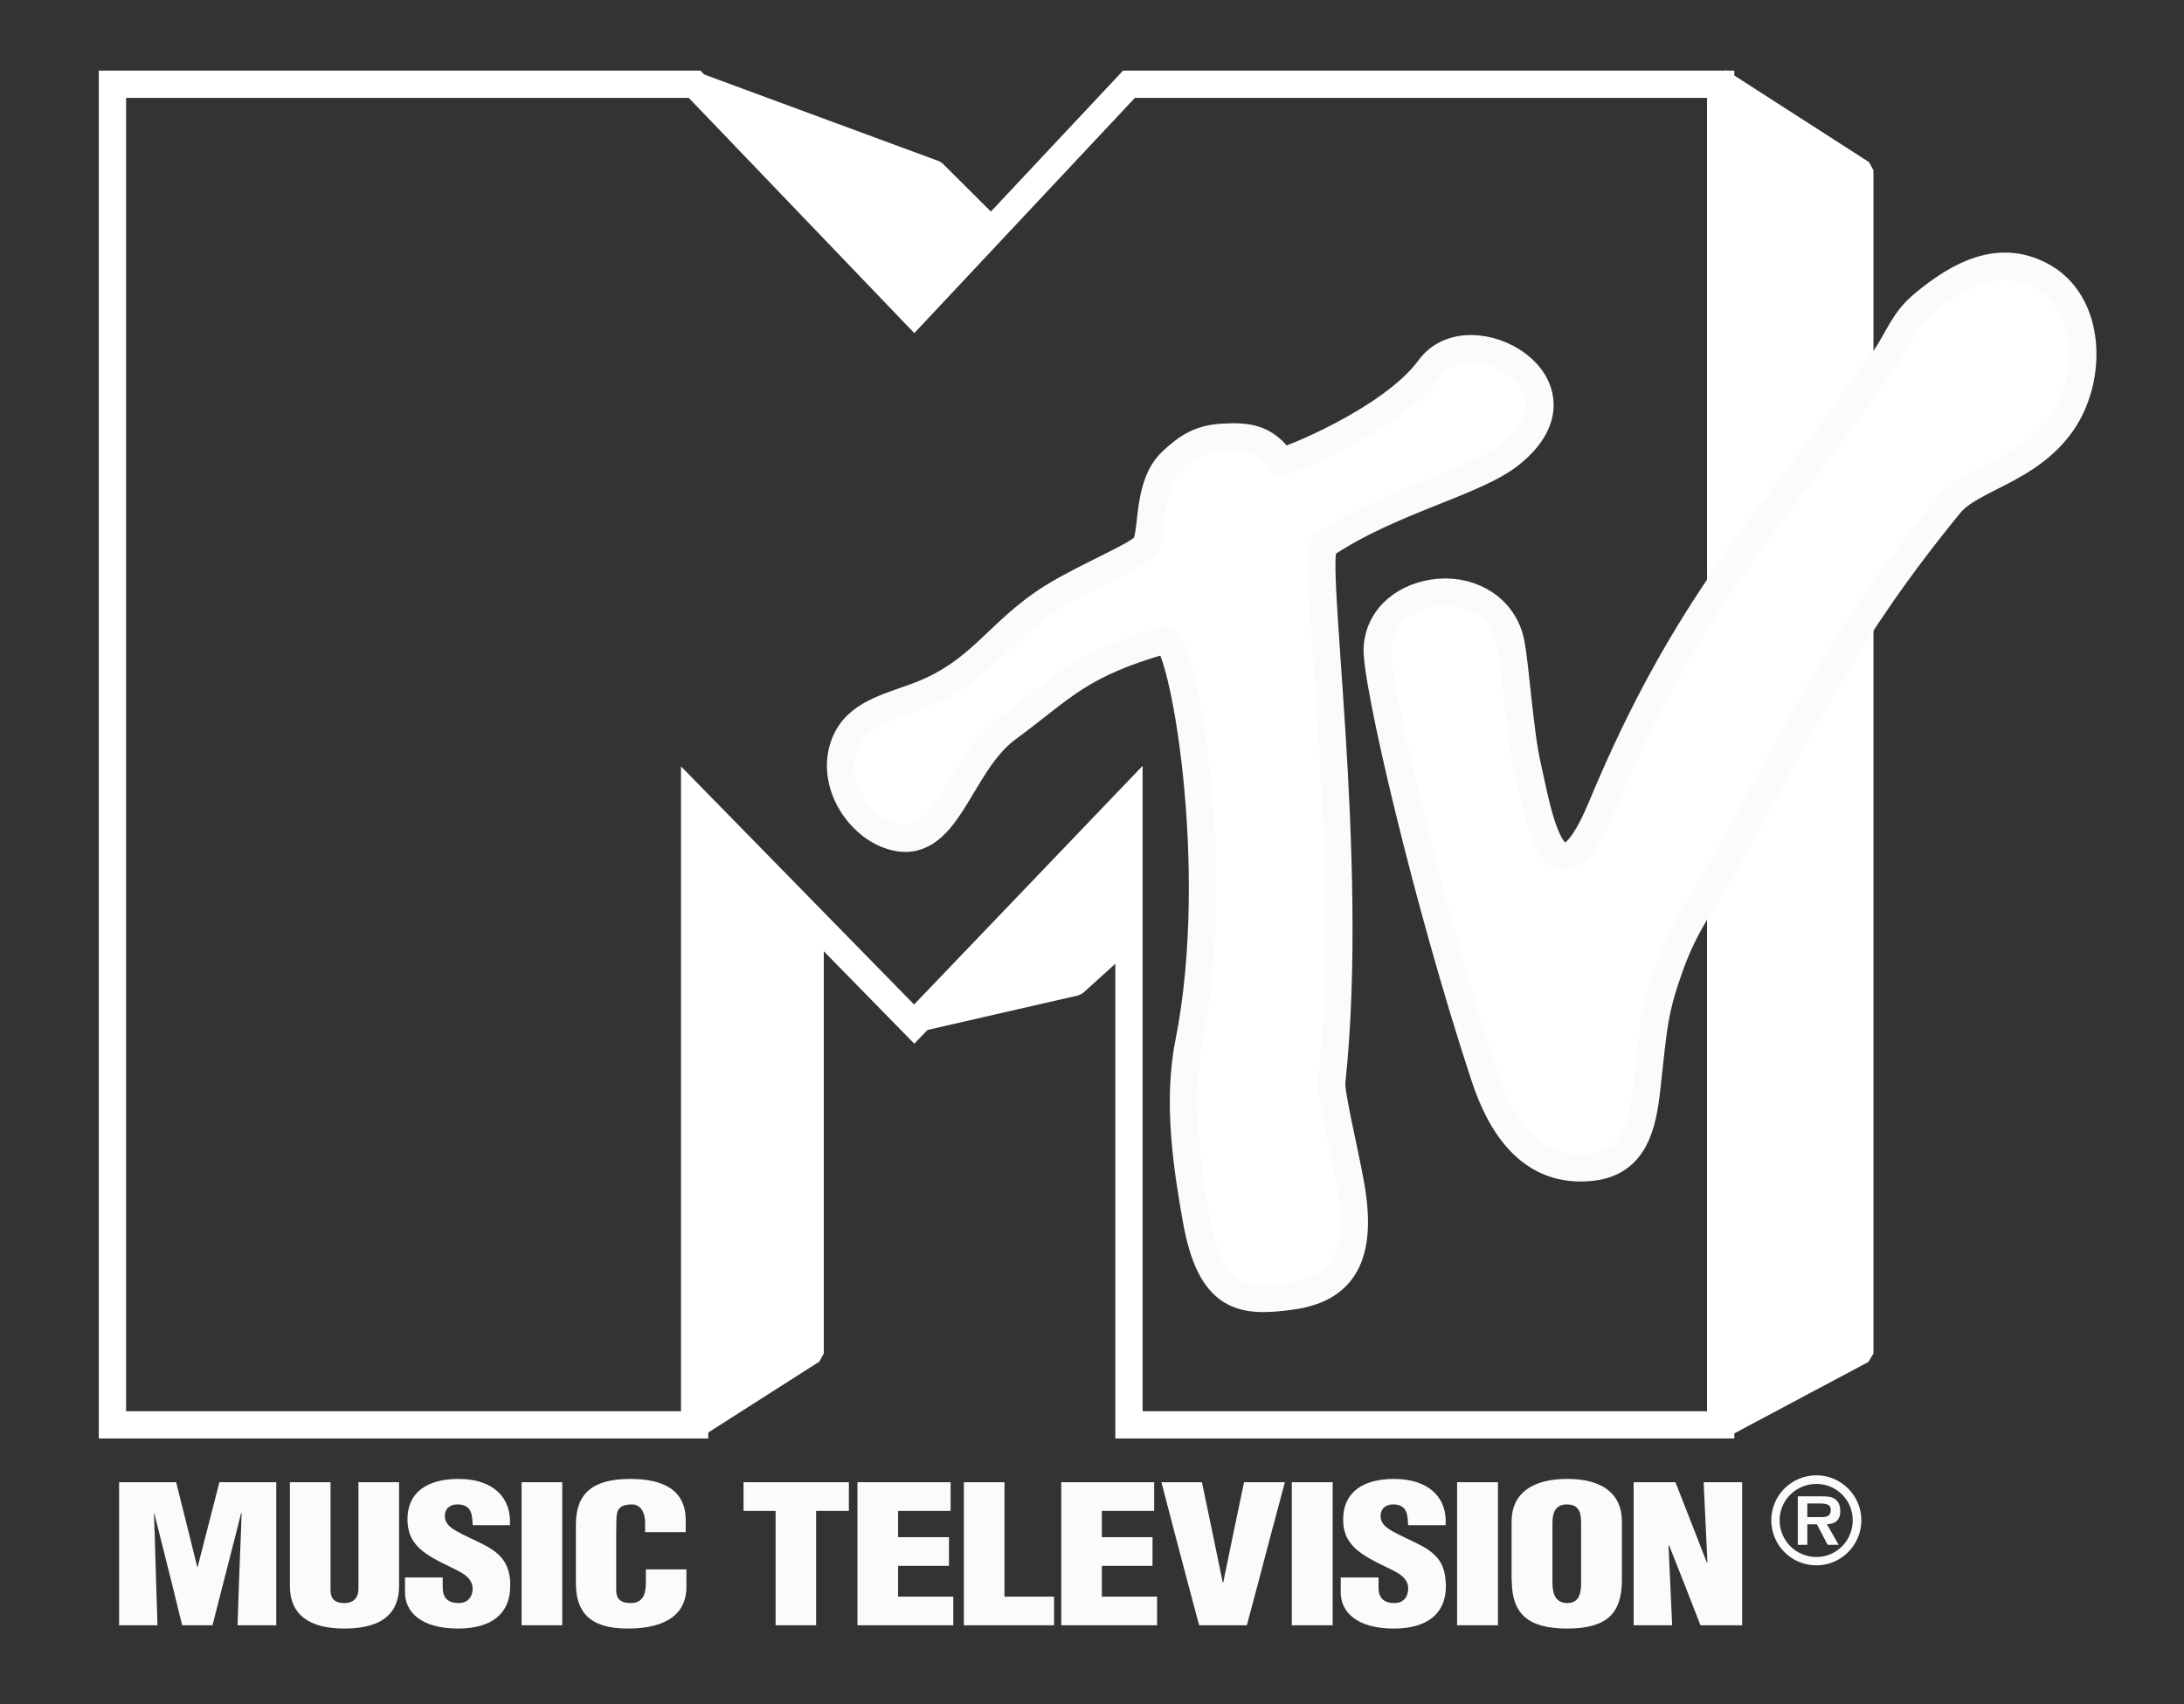 <svg xmlns="http://www.w3.org/2000/svg" fill="none" viewBox="0 0 41 32" height="32" width="41">
<rect x="0" y="0" width="41" height="32" fill="#333333" stroke="none"/>
<path stroke-linejoin="bevel" stroke-miterlimit="3.864" stroke-width="0.363" stroke="white" fill="white" d="M32.303 1.47L34.989 3.197V25.414L32.303 26.845V1.47Z"></path>
<path stroke-miterlimit="3.864" stroke-width="0.512" stroke="white" d="M17.162 5.883L21.194 1.582H32.302V26.755H21.194V15.018L17.162 19.23L13.04 15.018V26.755H2.111V1.582H13.04L17.162 5.883Z"></path>
<path stroke-linejoin="bevel" stroke-miterlimit="3.864" stroke-width="0.363" stroke="white" fill="white" d="M20.207 18.513L21.194 17.621V15.02L17.072 19.231L20.207 18.513Z"></path>
<path stroke-linejoin="bevel" stroke-miterlimit="3.864" stroke-width="0.363" stroke="white" fill="white" d="M13.041 15.02L15.283 17.441V25.415L13.041 26.846V15.02Z"></path>
<path stroke-linejoin="bevel" stroke-miterlimit="3.864" stroke-width="0.363" stroke="white" fill="white" d="M12.951 1.493L17.566 3.197L18.642 4.269L17.162 5.884L12.951 1.493Z"></path>
<path fill="#FCFAFA" d="M8.608 27.77C8.016 27.77 7.649 28.024 7.649 28.531C7.649 28.634 7.666 28.724 7.693 28.805C7.729 28.908 7.792 28.992 7.869 29.069C8.012 29.203 8.214 29.308 8.447 29.42C8.599 29.496 8.765 29.563 8.836 29.693C8.859 29.733 8.873 29.778 8.873 29.832C8.873 29.966 8.793 30.101 8.613 30.101C8.371 30.101 8.311 29.962 8.311 29.81V29.693V29.621H7.603V29.693V29.903C7.603 30.262 7.899 30.58 8.599 30.58C9.231 30.58 9.578 30.298 9.578 29.782C9.578 29.751 9.578 29.72 9.578 29.693C9.56 29.419 9.455 29.262 9.294 29.136C9.137 29.015 8.923 28.931 8.672 28.805C8.645 28.787 8.613 28.773 8.586 28.759C8.433 28.674 8.335 28.59 8.353 28.428C8.371 28.312 8.464 28.24 8.617 28.249C8.873 28.267 8.864 28.482 8.873 28.639H9.572C9.608 28.132 9.267 27.77 8.608 27.77ZM11.832 27.77C11.132 27.77 10.811 28.038 10.811 28.626V28.805V29.693V29.729C10.811 30.276 11.078 30.58 11.783 30.58C12.563 30.58 12.886 30.263 12.886 29.801V29.693V29.469H12.125V29.693V29.711C12.125 29.877 12.101 30.101 11.841 30.101C11.639 30.101 11.568 30.012 11.568 29.859V29.693V28.805L11.572 28.531C11.572 28.351 11.627 28.249 11.865 28.249C12.008 28.249 12.11 28.37 12.11 28.598V28.769H12.873V28.545C12.873 27.998 12.482 27.77 11.832 27.77ZM26.17 27.77C25.583 27.77 25.215 28.024 25.215 28.531C25.215 28.634 25.228 28.724 25.259 28.805C25.295 28.908 25.359 28.992 25.435 29.069C25.578 29.203 25.78 29.308 26.013 29.42C26.166 29.496 26.331 29.563 26.403 29.693C26.425 29.733 26.436 29.778 26.436 29.832C26.436 29.966 26.359 30.101 26.18 30.101C25.937 30.101 25.879 29.962 25.879 29.81V29.693V29.621H25.169V29.693V29.903C25.169 30.262 25.465 30.58 26.165 30.58C26.797 30.58 27.144 30.298 27.144 29.782C27.144 29.751 27.143 29.72 27.138 29.693C27.125 29.419 27.022 29.262 26.86 29.136C26.703 29.015 26.489 28.931 26.238 28.805C26.211 28.787 26.179 28.773 26.152 28.759C26 28.674 25.902 28.59 25.92 28.428C25.938 28.312 26.031 28.24 26.183 28.249C26.434 28.267 26.425 28.482 26.434 28.639H27.138C27.174 28.132 26.834 27.77 26.17 27.77ZM29.422 27.77C28.754 27.77 28.377 28.051 28.377 28.571V28.805V29.662C28.377 29.671 28.381 29.684 28.381 29.693C28.385 30.28 28.66 30.58 29.422 30.58C30.18 30.58 30.439 30.28 30.448 29.693C30.448 29.684 30.448 29.671 30.448 29.662V28.805V28.571C30.448 28.051 30.086 27.77 29.422 27.77ZM2.236 27.832V28.805V29.693V30.518H2.957L2.93 29.693L2.904 28.805L2.89 28.41H2.895L2.994 28.805L3.217 29.693L3.42 30.518H3.989L4.2 29.693L4.428 28.805L4.527 28.41H4.536L4.522 28.805L4.487 29.693L4.46 30.518H5.186V29.693V28.805V27.832H4.119L3.869 28.805L3.711 29.42H3.702L3.55 28.805L3.307 27.832H2.236ZM5.442 27.832V28.805V29.693V29.779C5.442 30.33 5.819 30.58 6.465 30.58C7.245 30.58 7.492 30.232 7.492 29.779V29.693V28.805V27.832H6.729V28.805V29.693V29.841C6.729 29.957 6.671 30.101 6.469 30.101C6.253 30.101 6.205 29.989 6.205 29.859V29.693V28.805V27.832H5.442ZM9.792 27.832V28.805V29.693V30.518H10.555V29.693V28.805V27.832H9.792ZM13.958 27.832V28.37H14.56V28.805V29.693V30.518H15.321V29.693V28.805V28.37H15.936V27.832H13.958ZM16.097 27.832V28.805V29.693V30.518H17.896V29.98H16.86V29.693V29.402H17.815V28.864H16.86V28.805V28.37H17.846V27.832H16.097ZM18.094 27.832V28.805V29.693V30.518H19.788V29.98H18.857V29.693V28.805V27.832H18.094ZM19.923 27.832V28.805V29.693V30.518H21.722V29.98H20.685V29.693V29.402H21.636V28.864H20.685V28.805V28.37H21.667V27.832H19.923ZM21.803 27.832L22.057 28.805L22.291 29.693L22.511 30.518H23.407L23.627 29.693L23.861 28.805L24.121 27.832H23.354L23.151 28.805L22.968 29.693L22.965 29.715H22.955L22.95 29.693L22.767 28.805L22.564 27.832H21.803ZM24.251 27.832V28.805V29.693V30.518H25.018V29.693V28.805V27.832H24.251ZM27.354 27.832V28.805V29.693V30.518H28.121V29.693V28.805V27.832H27.354ZM30.668 27.832V28.805V29.693V30.518H31.391L31.354 29.693L31.323 29.021L31.332 29.012L31.601 29.693L31.923 30.518H32.705V29.693V28.805V27.832H31.982L32.028 28.805L32.053 29.334H32.04L31.834 28.805L31.453 27.832H30.668ZM29.416 28.249C29.668 28.249 29.682 28.445 29.682 28.611V28.805V29.693V29.715C29.682 29.872 29.669 30.101 29.422 30.101C29.171 30.101 29.144 29.872 29.144 29.715V29.693V28.805V28.611C29.144 28.445 29.17 28.249 29.416 28.249Z" clip-rule="evenodd" fill-rule="evenodd"></path>
<path fill="#FCFAFA" d="M34.1 29.393C34.562 29.393 34.943 29.016 34.943 28.545C34.943 28.083 34.562 27.702 34.1 27.702C33.629 27.702 33.252 28.083 33.252 28.545C33.252 29.016 33.629 29.393 34.1 29.393ZM34.1 29.236C33.718 29.236 33.409 28.931 33.409 28.545C33.409 28.169 33.718 27.864 34.1 27.864C34.476 27.864 34.781 28.169 34.781 28.545C34.781 28.931 34.476 29.236 34.1 29.236ZM34.297 28.622C34.458 28.613 34.548 28.541 34.548 28.375C34.548 28.281 34.521 28.195 34.44 28.142C34.369 28.097 34.27 28.097 34.189 28.097H33.75V29.007H33.929V28.622H34.108L34.31 29.007H34.517L34.297 28.622ZM33.929 28.487V28.231H34.149C34.239 28.231 34.369 28.231 34.369 28.348C34.369 28.465 34.297 28.487 34.194 28.487H33.929Z" clip-rule="evenodd" fill-rule="evenodd"></path>
<path stroke-miterlimit="3.864" stroke-width="0.512" stroke="#FCFAFA" fill="white" d="M28.676 14.392C28.855 15.154 29.169 17.307 30.066 15.154C31.649 11.347 33.12 9.934 35.349 6.781C35.645 6.36 35.717 6.032 36.111 5.705C36.789 5.144 37.524 4.763 38.304 5.167C39.278 5.669 39.291 7.113 38.708 7.943C38.08 8.84 37.008 8.974 36.605 9.467C34.645 11.862 33.896 13.481 32.394 16.186C31.981 16.93 31.654 17.311 31.362 18.109C31.048 18.984 31.048 19.231 30.914 20.441C30.837 21.128 30.689 21.827 29.887 21.917C28.721 22.051 28.16 21.101 27.869 20.217C26.792 16.948 25.81 12.737 25.855 12.154C25.9 11.548 26.416 11.172 27.017 11.122C27.653 11.073 28.236 11.436 28.362 12.064C28.452 12.512 28.532 13.786 28.676 14.392Z"></path>
<path stroke-miterlimit="3.864" stroke-width="0.512" stroke="#FCFAFA" fill="white" d="M22.002 8.659C22.298 8.381 22.536 8.238 22.939 8.211C23.41 8.184 23.747 8.211 24.061 8.659C24.087 8.695 26.123 7.897 26.837 6.915C27.59 5.879 29.976 7.229 28.361 8.525C27.689 9.067 26.128 9.386 24.868 10.229C24.599 10.408 25.451 16.095 25.002 20.306C24.975 20.535 25.24 21.584 25.361 22.275C25.585 23.575 25.227 24.203 24.24 24.338C23.334 24.459 22.72 24.427 22.451 22.858C22.294 21.965 22.092 20.709 22.316 19.588C22.984 16.229 22.181 11.928 21.867 12.018C20.253 12.48 19.975 12.893 18.912 13.678C17.975 14.364 17.791 16.05 16.715 15.691C16.14 15.503 15.634 14.776 15.818 14.081C15.988 13.453 16.553 13.314 17.163 13.095C18.419 12.646 18.697 11.875 19.76 11.211C20.428 10.798 21.419 10.408 21.509 10.229C21.652 9.937 21.531 9.099 22.002 8.659Z"></path>
</svg>
